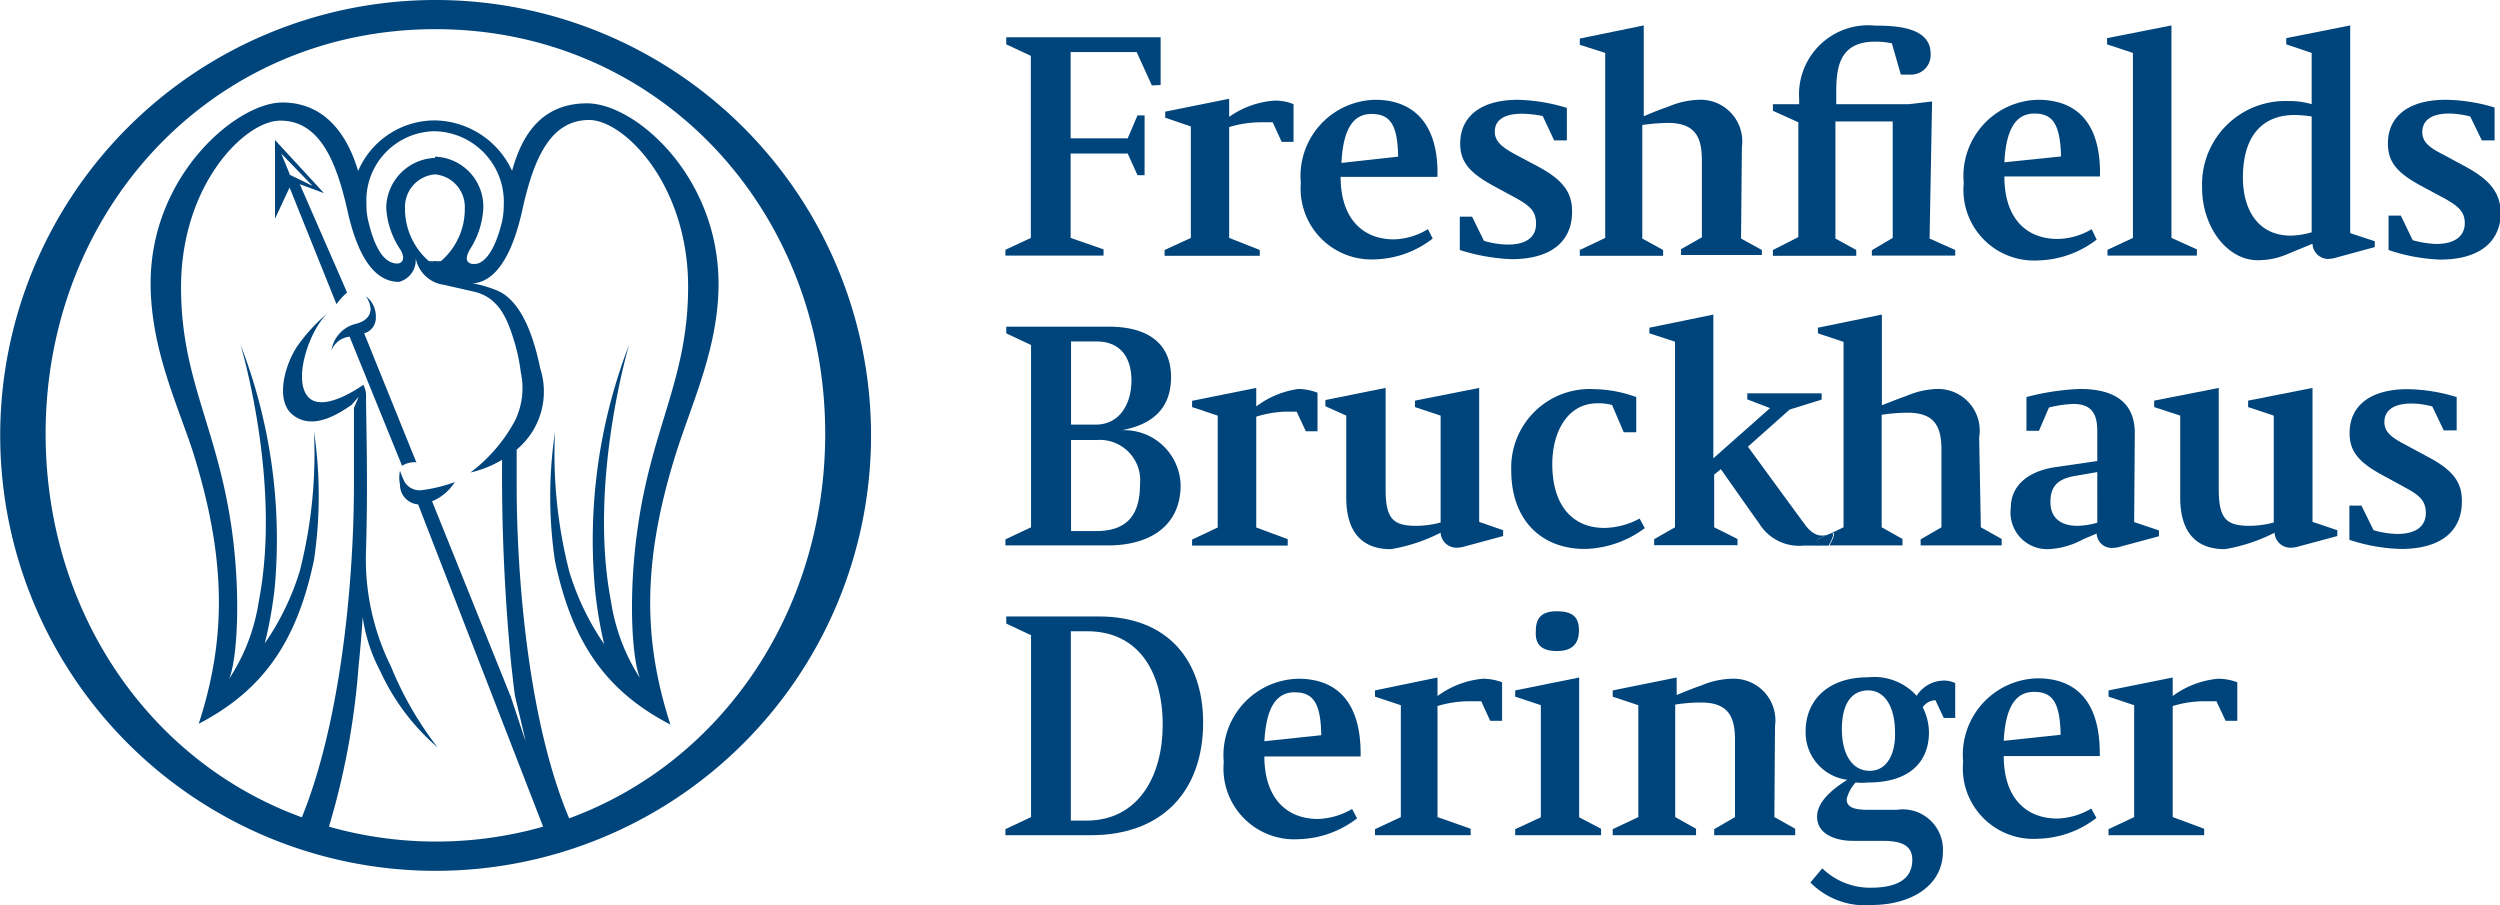 <svg xmlns="http://www.w3.org/2000/svg" width="120" height="43.44" viewBox="0 0 120 43.44"><g id="f1f9aaba-8e8b-4f78-9361-4087db8e0150" data-name="Calque 2"><g id="ab1b6eb0-ad19-4cfe-bb6c-f8a5cb027c0e" data-name="Layer 1"><path d="M92.74,4.87h0L91.62,5H88.14V4.43C88.14,3.29,88.26,2,90,2a3.65,3.65,0,0,1,.81.08l.43,1.5h.43a.94.94,0,0,0,1-1c0-1.26-1.6-1.35-2.66-1.35a3.32,3.32,0,0,0-3.65,3.52V5H85.1v.32l1.22.55v5.51L85.1,12v.28h4V12l-1-.55V5.83h2.75v5.59l-1,.59v.26h4V12l-1.23-.55Z" style="fill:#00447c"/><path d="M73.84,8h0l-1-.53c-.63-.34-1.09-.62-1.09-1.15s.41-.86,1.3-.86a5.27,5.27,0,0,1,1,.11l.55,1.17h.61V5.18a8.69,8.69,0,0,0-2.35-.39c-1.83,0-2.77.84-2.77,2.1,0,.87.43,1.4,1.63,2.05l1.09.59c.63.36.92.61.92,1.21s-.41,1-1.36,1a4.18,4.18,0,0,1-1.14-.18l-.57-1.16h-.59V12a9.35,9.35,0,0,0,2.48.44c2,0,2.91-.93,2.91-2.27C75.47,9.22,75,8.63,73.84,8Z" style="fill:#00447c"/><path d="M83.61,7.07h0a2,2,0,0,0-2.07-2.28,4,4,0,0,0-1.46.33c-.41.14-.76.28-1.18.46V1.22l-3.07.63v.3l1.22.39v8.88L75.83,12v.28h4V12l-1-.55V6a9.5,9.5,0,0,1,1.22-.1c1.28,0,1.64.63,1.64,1.79v3.7l-1,.57v.28h3.88V12l-1-.55Z" style="fill:#00447c"/><polygon points="65.96 4.79 65.96 4.79 65.96 4.79 65.96 4.79" style="fill:#00447c"/><path d="M66,4.79a3.66,3.66,0,0,0-3.56,4A3.4,3.4,0,0,0,66,12.45a4.72,4.72,0,0,0,2.77-1L68.54,11a3.31,3.31,0,0,1-1.63.49c-1.5,0-2.56-1-2.56-3H69V8.29C69,6,67.91,4.79,66,4.79Zm1.11,2.73-2.72.3c.08-1.64.57-2.35,1.44-2.35s1.26.48,1.28,2.05Z" style="fill:#00447c"/><path d="M59,5.61h0V4.74l-3.07.62v.29l1.23.42v5.35L55.9,12v.28h4.57V12L59,11.42V6.1a5.25,5.25,0,0,1,1.46-.23l.63,0,.43.94h.57V5a2.32,2.32,0,0,0-.92-.17A4.29,4.29,0,0,0,59,5.61Z" style="fill:#00447c"/><polygon points="48.3 2.13 48.3 2.13 49.48 2.68 49.48 11.42 48.26 11.99 48.26 12.27 52.97 12.27 52.97 11.97 51.39 11.42 51.39 7.37 54.13 7.37 54.6 8.41 54.94 8.41 54.94 5.54 54.6 5.54 54.13 6.64 51.39 6.64 51.39 2.5 54.56 2.5 55.29 4.1 55.71 4.08 55.71 1.79 48.3 1.79 48.3 2.13" style="fill:#00447c"/><path d="M97.82,4.79h0a3.66,3.66,0,0,0-3.56,4,3.39,3.39,0,0,0,3.58,3.71,4.78,4.78,0,0,0,2.8-1L100.4,11a3.3,3.3,0,0,1-1.63.47c-1.52,0-2.56-1-2.56-3h4.59V8.29C100.8,6,99.77,4.79,97.82,4.79Zm-1.61,3c.08-1.62.57-2.34,1.44-2.34s1.24.49,1.28,2.06Z" style="fill:#00447c"/><path d="M118.35,8h0l-1-.54c-.65-.33-1.08-.59-1.08-1.12s.39-.89,1.3-.89a4.37,4.37,0,0,1,1,.14l.56,1.15h.61V5.16a8.37,8.37,0,0,0-2.35-.37c-1.83,0-2.77.84-2.77,2.09,0,.88.41,1.41,1.63,2.06l1.06.57c.65.36,1,.63,1,1.2s-.41,1-1.38,1a4.84,4.84,0,0,1-1.12-.18l-.57-1.18h-.59V12a8.63,8.63,0,0,0,2.48.46c2,0,2.91-.95,2.91-2.27C120,9.22,119.49,8.62,118.35,8Z" style="fill:#00447c"/><path d="M112.81,11.15h0V1.22l-3.07.61v.3l1.22.41V5a3.84,3.84,0,0,0-1.12-.15A4,4,0,0,0,105.7,9c0,1.93,1.23,3.49,2.66,3.49a3.59,3.59,0,0,0,1.5-.32l1.14-.47a.76.76,0,0,0,.77.73,1.91,1.91,0,0,0,.42-.08l1.8-.49v-.28l-1.18-.39Zm-1.85,0a3.83,3.83,0,0,1-1,.16c-1.56,0-2.3-1.22-2.3-2.79,0-2,.94-3,2.48-3a5.92,5.92,0,0,1,.82.07Z" style="fill:#00447c"/><polygon points="104.23 11.42 104.23 11.42 104.23 1.22 101.14 1.83 101.14 2.13 102.38 2.54 102.38 11.42 101.16 11.99 101.16 12.27 105.45 12.27 105.45 11.97 104.23 11.42 104.23 11.42" style="fill:#00447c"/><polygon points="48.26 15.69 48.26 15.69 48.26 15.69 48.26 15.69" style="fill:#00447c"/><polygon points="91.97 33.4 91.97 33.4 91.97 33.4 91.97 33.4" style="fill:#00447c"/><path d="M92,33.4h0a2.74,2.74,0,0,0-2.33-.89c-2,0-3,1.17-3,2.59a2.29,2.29,0,0,0,2,2.33c-.6.38-1.45,1-1.45,1.77,0,.9,1,1.16,1.69,1.16h1.44c.93,0,1.44.22,1.44.91,0,.93-.73,1.34-2,1.34a3.29,3.29,0,0,1-2.32-.93l-.57.68a3.67,3.67,0,0,0,2.94,1.08c1.84,0,3.42-.89,3.42-2.57a1.93,1.93,0,0,0-2.21-2H89.64c-.76,0-1-.18-1-.51a1.79,1.79,0,0,1,.43-.8h0a3.13,3.13,0,0,0,.6,0c2,0,2.92-1,2.92-2.41a2.66,2.66,0,0,0-.3-1.2.77.77,0,0,1,.61-.34l.4.85h.55V32.79a1.19,1.19,0,0,0-.61-.12A1.55,1.55,0,0,0,92,33.4ZM89.75,37h0c-.83,0-1.34-.77-1.34-2s.47-1.86,1.27-1.86,1.28.81,1.28,2C91,36.09,90.62,37,89.75,37Z" style="fill:#00447c"/><path d="M106.46,32.58a4.33,4.33,0,0,0-2.17.83v-.89l-3.08.62v.3l1.23.41v5.37l-1.23.58v.29h4.59v-.31l-1.51-.56V33.89a5.27,5.27,0,0,1,1.47-.23l.63,0,.44.94h.56V32.75A2.56,2.56,0,0,0,106.46,32.58Z" style="fill:#00447c"/><path d="M85.2,34.86h0a2,2,0,0,0-2.06-2.28,3.94,3.94,0,0,0-1.47.32c-.41.14-.77.29-1.19.46v-.84l-3.07.62v.3l1.23.41v5.37l-1.23.58v.29h4v-.31l-1-.56v-5.4a8.11,8.11,0,0,1,1.23-.1c1.28,0,1.64.63,1.64,1.79v3.71l-1,.58v.29h3.89v-.31l-1-.56Z" style="fill:#00447c"/><path d="M74.73,31.25c.72,0,1.06-.33,1.06-1s-.35-.91-1.07-.91-1,.32-1,.94h0C73.67,30.94,74,31.25,74.73,31.25Z" style="fill:#00447c"/><polygon points="75.8 32.52 75.8 32.52 75.8 32.52 75.8 32.52" style="fill:#00447c"/><polygon points="75.8 32.52 72.73 33.14 72.73 33.44 73.96 33.85 73.96 39.23 72.73 39.8 72.73 40.09 76.85 40.09 76.85 39.78 75.8 39.23 75.8 32.52" style="fill:#00447c"/><path d="M69,33.41v-.89L66,33.14v.3l1.24.41v5.37L66,39.8v.29h4.59v-.31L69,39.22V33.89a5.33,5.33,0,0,1,1.47-.23l.63,0,.43.94h.57V32.75a2.56,2.56,0,0,0-.93-.17A4.33,4.33,0,0,0,69,33.41Z" style="fill:#00447c"/><polygon points="71.2 32.58 71.2 32.58 71.2 32.58 71.2 32.58" style="fill:#00447c"/><path d="M62.32,32.58a3.67,3.67,0,0,0-3.58,4,3.4,3.4,0,0,0,3.61,3.7,4.77,4.77,0,0,0,2.79-1l-.24-.45a3.42,3.42,0,0,1-1.64.48c-1.5,0-2.57-1-2.57-3h4.62v-.14h0C65.31,33.82,64.27,32.58,62.32,32.58Zm-1.63,3h0c.09-1.63.58-2.35,1.45-2.35s1.26.48,1.28,2.06l-2.73.29Z" style="fill:#00447c"/><polygon points="60.69 35.61 60.69 35.61 60.69 35.61 60.69 35.61" style="fill:#00447c"/><path d="M52.74,29.59H48.3v.34l1.19.56v8.73l-1.23.58v.29h4.1c3.43,0,5.39-2.12,5.39-5.41C57.75,31.7,56.06,29.59,52.74,29.59Zm-.6,9.8H51.4V30.3h.79c2.35,0,3.62,1.8,3.62,4.5C55.81,37.18,54.69,39.39,52.14,39.39Z" style="fill:#00447c"/><path d="M97.8,32.56a3.67,3.67,0,0,0-3.57,4,3.39,3.39,0,0,0,3.6,3.7,4.77,4.77,0,0,0,2.8-1l-.25-.45a3.36,3.36,0,0,1-1.63.48c-1.51,0-2.57-1-2.57-3h4.61v-.13h0C100.79,33.8,99.76,32.56,97.8,32.56Zm-1.62,3h0c.08-1.62.57-2.35,1.45-2.35s1.25.48,1.28,2.06l-2.73.29Z" style="fill:#00447c"/><polygon points="96.18 35.59 96.18 35.59 96.18 35.59 96.18 35.59" style="fill:#00447c"/><path d="M87.22,25.9l.54-.25c-.25.09-.66.15-1.1-.44s-2.76-3.77-2.76-3.77l2-1.78,1.54-.48v-.3H83.87v.29l1.09.42L82.24,22V15.1l-3.07.63V16l1.23.4v8.91l-1,.57v.29h4v-.3l-1.12-.56V22.78l.32-.26c.57.81,1.68,2.39,1.83,2.59a2.25,2.25,0,0,0,2.13,1.08h.7Z" style="fill:#00447c"/><path d="M116.54,21.93l-1-.54c-.65-.34-1.09-.6-1.09-1.13s.4-.89,1.3-.89a3.9,3.9,0,0,1,1,.14l.55,1.15h.62v-1.6a8.37,8.37,0,0,0-2.35-.38c-1.85,0-2.79.84-2.79,2.1,0,.88.42,1.41,1.64,2.06l1.08.59h0c.64.35.94.61.94,1.2s-.42,1-1.38,1a4.44,4.44,0,0,1-1.13-.18l-.58-1.18h-.58v1.64a8.49,8.49,0,0,0,2.48.44c2,0,2.92-.93,2.92-2.27C118.19,23.11,117.68,22.53,116.54,21.93Z" style="fill:#00447c"/><polygon points="106.77 26.36 106.77 26.36 106.77 26.36 106.77 26.36" style="fill:#00447c"/><path d="M111,18.62l-3.09.61v.31l1.23.41v5.13a4.57,4.57,0,0,1-1.16.16c-1.12,0-1.48-.34-1.48-1.76V18.62l-3.1.61v.31l1.25.41v3.93c0,1.7.79,2.48,2.14,2.48a8.19,8.19,0,0,0,2.39-.79.76.76,0,0,0,.78.72,1.4,1.4,0,0,0,.41-.07l1.82-.49v-.28l-1.19-.4Z" style="fill:#00447c"/><polygon points="98.35 19.56 98.35 19.56 98.35 19.56 98.35 19.56" style="fill:#00447c"/><path d="M102.47,20.79c0-1.61-1.16-2.12-2.63-2.12a11.61,11.61,0,0,0-2.57.39v1.62h.6l.48-1.12h0a5.73,5.73,0,0,1,1.17-.17c.89,0,1.15.49,1.15,1.3v1.44l-2,.29c-1.47.22-2.15,1-2.15,1.94a1.76,1.76,0,0,0,1.78,2,3.78,3.78,0,0,0,1.68-.47l.66-.28a.72.72,0,0,0,.76.69,1.4,1.4,0,0,0,.41-.07l1.82-.49v-.28l-1.19-.4Zm-1.8,4.3h0a3.76,3.76,0,0,1-.94.15c-.85,0-1.31-.41-1.31-1.14s.32-1.1,1.15-1.25l1.1-.19Z" style="fill:#00447c"/><path d="M95,21h0A2,2,0,0,0,93,18.67a4,4,0,0,0-1.48.33c-.41.14-.76.29-1.19.45V15.1l-3.07.63V16l1.23.41v8.9l-.69.33.15-.06h0c.25-.06-.13.58-.14.6h3.51v-.31l-1-.56v-5.4a8.33,8.33,0,0,1,1.24-.1c1.28,0,1.63.63,1.63,1.79v3.71l-1,.58v.29h3.89v-.31l-1-.56Z" style="fill:#00447c"/><path d="M87.91,25.59h0l-.15.06-.54.25v.29h.55S88.16,25.53,87.91,25.59Z" style="fill:#00447c"/><polygon points="87.91 25.59 87.91 25.59 87.91 25.59 87.91 25.59" style="fill:#00447c"/><path d="M71,18.62l-3.08.61v.31l1.23.41v5.13a4.57,4.57,0,0,1-1.16.16c-1.13,0-1.48-.34-1.48-1.76V18.62l-2.89.58v.3l1,.45v3.93c0,1.7.79,2.48,2.14,2.48a8.19,8.19,0,0,0,2.39-.79.76.76,0,0,0,.78.72,1.51,1.51,0,0,0,.41-.07l1.81-.49v-.28L71,25.05Z" style="fill:#00447c"/><path d="M60.3,19.51v-.89l-3.08.62v.3l1.23.41v5.37l-1.23.58v.29h4.59v-.31l-1.51-.56V20a5.3,5.3,0,0,1,1.37-.24c.25,0,.47,0,.57,0l.44.94h.56V18.85a2.67,2.67,0,0,0-.91-.18A4.33,4.33,0,0,0,60.3,19.51Z" style="fill:#00447c"/><path d="M62.31,18.67h0Z" style="fill:#00447c"/><path d="M53.85,20.65c1.51-.28,2.36-1.08,2.36-2.55s-.93-2.42-3-2.42H48.3V16l1.19.56v8.75l-1.23.58v.29h4.93c1.93,0,3.48-.88,3.48-2.9A2.71,2.71,0,0,0,53.85,20.65Zm-2.44-4.26h1.22c1.15,0,1.68.77,1.68,1.88s-.57,2.11-1.7,2.11h-1.2Zm1.22,9.1H51.41V21.12h1.24a1.94,1.94,0,0,1,2.07,2.13C54.72,24.62,54.18,25.49,52.63,25.49Z" style="fill:#00447c"/><path d="M77,25.34h0c-1.45,0-2.49-1-2.49-3.07,0-1.56.75-2.91,2.15-2.91a2.37,2.37,0,0,1,.72.08l.56,1.31h.6V19.06a6.11,6.11,0,0,0-2-.38,3.77,3.77,0,0,0-4,3.9c0,2.36,1.42,3.77,3.54,3.77a5,5,0,0,0,2.87-1l-.25-.46A3.65,3.65,0,0,1,77,25.34Z" style="fill:#00447c"/><path d="M20.9,0A20.9,20.9,0,1,0,41.81,20.9,20.9,20.9,0,0,0,20.9,0m6.42,39.28c-1.92-4.52-2.52-11.39-2.52-16,0-.55,0-1.48,0-1.7a3.62,3.62,0,0,0,1.13-3.9c-.31-1.53-.92-3.31-2.13-3.76a5.48,5.48,0,0,0-1.12-.32,1.29,1.29,0,0,0,.46-.1c.81-.32,1.49-1.42,1.93-3.41.54-2.46,1.34-4.33,3.21-4.33,1.68,0,4.75,3.1,4.75,8,0,4.41-1.73,6.68-2.42,11.58-.47,3.26-.27,6.31.11,7.21a9.38,9.38,0,0,1-1.39-3.67c-1.11-5.73.87-12.34.87-12.34a26.06,26.06,0,0,0-1.65,11.64A20.2,20.2,0,0,0,29,30.92a12.61,12.61,0,0,1-1.67-3.47,22.61,22.61,0,0,1-.69-6.71,21,21,0,0,0,0,6.19c.8,3.79,2.34,6.19,5.54,7.85-1.25-3.87-1.44-7.67.31-13.15.75-2.35,2-5,2-8,0-5.18-4-8.67-6.31-8.67S25,6.67,24.58,8.2a4.15,4.15,0,0,0-3.7-2.42,4,4,0,0,0-3.69,2.43c-.45-1.53-1.46-3.29-3.64-3.29S7.23,8.41,7.23,13.59c0,3.07,1.23,5.69,2,8,1.74,5.48,1.56,9.28.31,13.15,3.19-1.66,4.73-4.06,5.53-7.85a21,21,0,0,0,0-6.19,22.8,22.8,0,0,1-.68,6.71,12.61,12.61,0,0,1-1.68,3.47,20.2,20.2,0,0,0,.48-2.71,25.9,25.9,0,0,0-1.65-11.64s2,6.61.88,12.34A9.22,9.22,0,0,1,11,32.58c.38-.9.58-3.95.12-7.21-.7-4.9-2.43-7.17-2.43-11.58,0-4.95,3.08-8,4.76-8,1.86,0,2.68,1.87,3.23,4.33s1.43,3.41,2.47,3.41a1.08,1.08,0,0,0,.8-1.16,1.59,1.59,0,0,0,1.35,1.3l1.41.32c1.11.24,1.57,1.1,1.92,2.22A8.89,8.89,0,0,1,25,17.88a3.56,3.56,0,0,1-.28,2.31,7.58,7.58,0,0,1-2.14,2.49,5.25,5.25,0,0,0,1.52-.61A94.29,94.29,0,0,0,24.55,32c.06.49.11,1,.17,1.41,0,0,.48,2,.51,2.18l-.71-2.14-3.78-9.39a2.34,2.34,0,0,0,1.09-.92,7.41,7.41,0,0,1-1.6.39.85.85,0,0,1-.81-.4,4.37,4.37,0,0,1-.22-.53,1.59,1.59,0,0,0,0,.66.94.94,0,0,0,.87.95l6,15.47a18.83,18.83,0,0,1-10.28,0A36.16,36.16,0,0,0,17.21,32c.08-.79.15-1.59.2-2.38a7.85,7.85,0,0,0,.84,2.59A10.69,10.69,0,0,0,21,35.87,16.55,16.55,0,0,1,18.77,32a11.61,11.61,0,0,1-1.2-5.63c.1-3.31,0-6.15,0-7.35a1.09,1.09,0,0,0-.13-.55h0s-1.93,1.41-2.66.57.08-3.2.94-4a8.22,8.22,0,0,0-1.43,1.55c-.61.88-1.11,2.64-.23,3.33s2,.09,2.82-.49l.34-.39-.23.54s0,1.35,0,3.65c0,4.59-.61,11.35-2.5,16C7.11,36.55,2.19,29.3,2.19,20.82c0-10.76,8-19.42,18.71-19.42s18.71,8.66,18.71,19.42c0,8.49-4.93,15.76-12.29,18.46M20.88,7.58h0A2.43,2.43,0,0,0,18.54,10a4,4,0,0,0,.69,2c.29.51,0,.7-.28.64s-.85-.23-1.28-2.06h0a3.25,3.25,0,0,1-.08-.77A3.32,3.32,0,0,1,20.88,6.3a3.39,3.39,0,0,1,3.3,3.56,3.59,3.59,0,0,1-.09.81c-.44,1.79-1.07,2-1.29,2h-.13c-.38-.07-.29-.4-.1-.72a4,4,0,0,0,.63-2,2.4,2.4,0,0,0-2.32-2.43M22.31,10a3.29,3.29,0,0,1-1.14,2.53,1,1,0,0,1-.29,0h0a1,1,0,0,1-.3,0A3.33,3.33,0,0,1,19.44,10a1.57,1.57,0,0,1,1.44-1.63h0A1.57,1.57,0,0,1,22.31,10M14.39,8.84l1.16.43h0L13.2,6.72h0l0,3.78L13.9,9l2.25,5.6a3.36,3.36,0,0,1,.51-.56L14.39,8.84Zm-.48-.47-.41-1L15,8.92l-1.13-.55ZM20,22.23,17.48,16a.77.77,0,0,0,.56-.78,1.2,1.2,0,0,0-.48-1,1.22,1.22,0,0,1,.23.6c0,.27-.16.58-.69.72a1.55,1.55,0,0,0-1.19,1.28,1.06,1.06,0,0,1,.87-.66l2.52,6.2a1.08,1.08,0,0,1,.67-.17" style="fill:#00447c"/></g></g></svg>